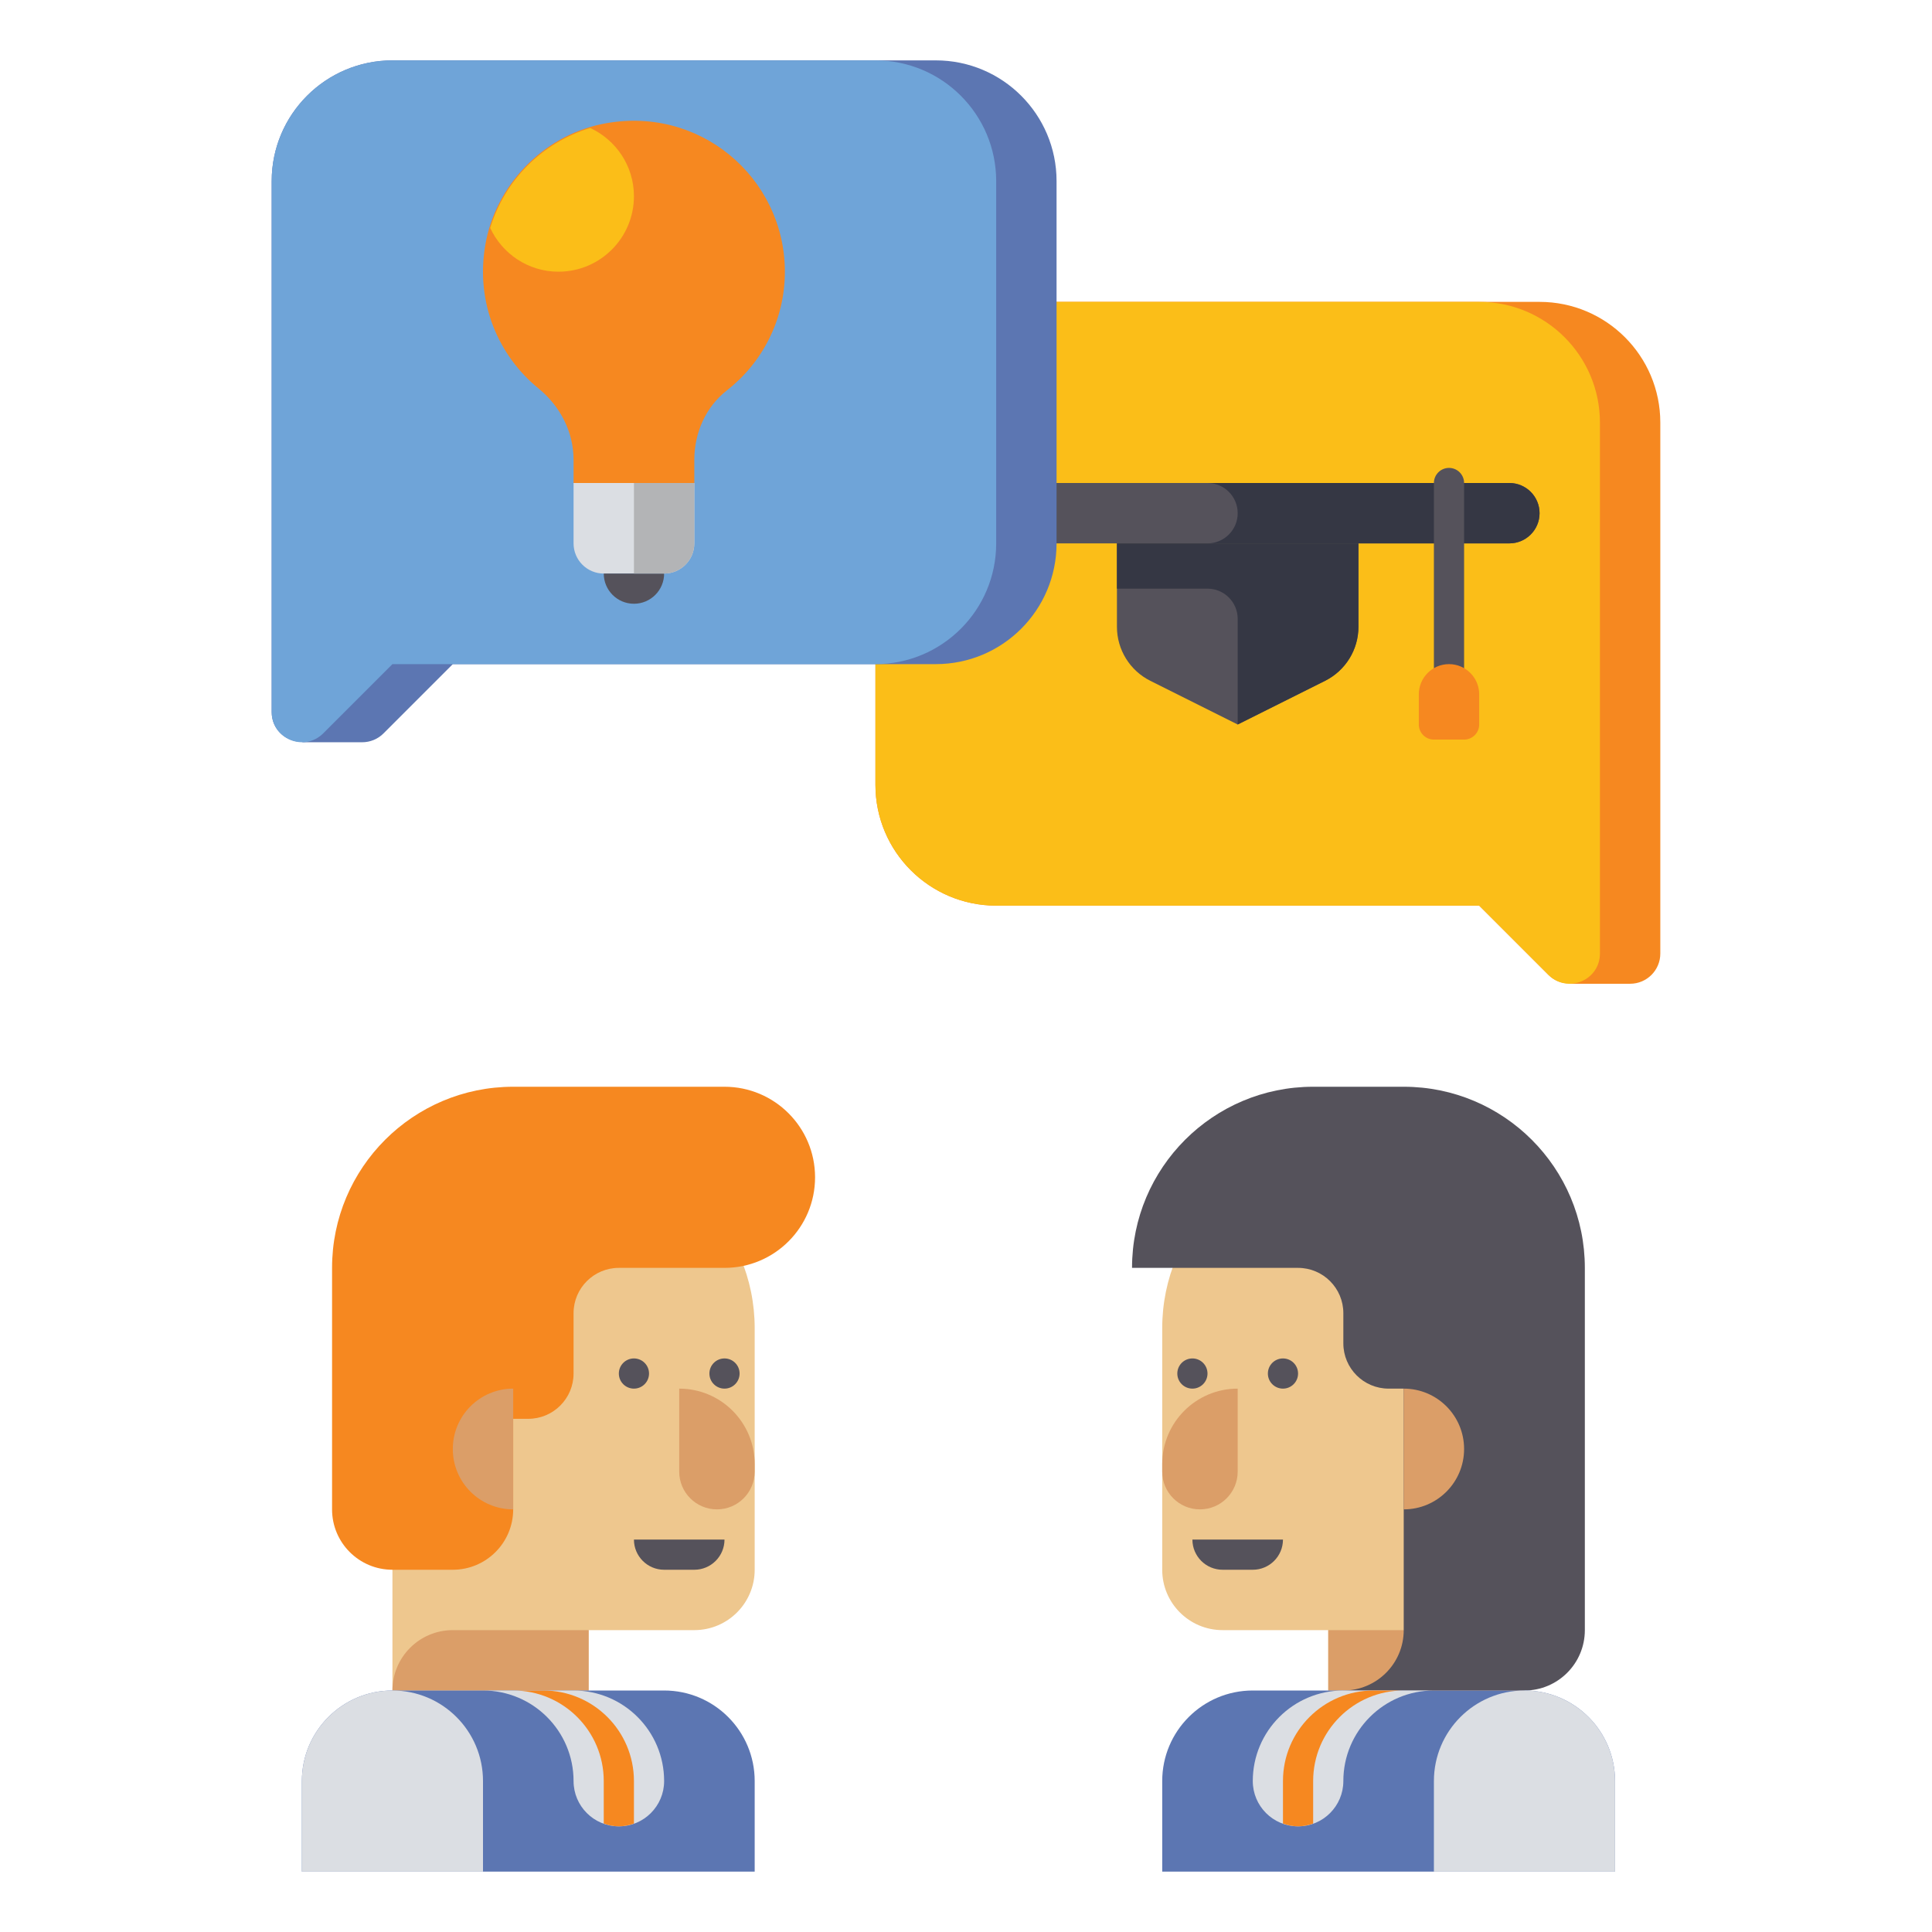 <svg id="Layer_1" enable-background="new 0 0 64 64" height="512" viewBox="0 0 64 64" width="512" xmlns="http://www.w3.org/2000/svg"><g><g><path d="m51 10h-18c-2.209 0-4 1.791-4 4v12c0 2.209 1.791 4 4 4h16l2.293 2.293c.194.194.431.276.666.284v.011h2.041c.552 0 1-.448 1-1v-17.588c0-2.209-1.791-4-4-4z" fill="#f68820"/></g><g><path d="m49 10h-16c-2.209 0-4 1.791-4 4v12c0 2.209 1.791 4 4 4h16l2.293 2.293c.63.63 1.707.184 1.707-.707v-17.586c0-2.209-1.791-4-4-4z" fill="#fbbe18"/></g><g><path d="m50 18h-18c-.552 0-1-.448-1-1 0-.552.448-1 1-1h18c.552 0 1 .448 1 1 0 .552-.448 1-1 1z" fill="#55525b"/></g><g><path d="m50 16h-10c.552 0 1 .448 1 1s-.448 1-1 1h10c.552 0 1-.448 1-1s-.448-1-1-1z" fill="#353744"/></g><g><path d="m43.894 22.553-2.894 1.447-2.894-1.447c-.678-.339-1.106-1.032-1.106-1.789v-2.764h8v2.764c0 .757-.428 1.45-1.106 1.789z" fill="#55525b"/></g><g><g><g><path d="m19 38c-3.314 0-6 2.686-6 6v12h6.5v-2h3.5c1.105 0 2-.895 2-2v-8c0-3.314-2.686-6-6-6z" fill="#eec78e"/></g><g><path d="m23.75 50c-.69 0-1.25-.56-1.25-1.25v-2.75c1.381 0 2.5 1.119 2.5 2.5v.25c0 .69-.56 1.25-1.25 1.25z" fill="#db9e68"/></g><g><circle cx="21" cy="45.5" fill="#55525b" r=".5"/></g><g><circle cx="24" cy="45.5" fill="#55525b" r=".5"/></g><g><path d="m19.5 56h-6.5c0-1.105.895-2 2-2h4.5z" fill="#db9e68"/></g><g><path d="m24 51h-3c0 .552.448 1 1 1h1c.552 0 1-.448 1-1z" fill="#55525b"/></g></g><g><path d="m24 36h-7c-3.314 0-6 2.686-6 6v8c0 1.105.895 2 2 2h2c1.105 0 2-.895 2-2v-3h.5c.828 0 1.5-.672 1.5-1.5v-2c0-.828.672-1.5 1.5-1.5h3.5c1.657 0 3-1.343 3-3 0-1.657-1.343-3-3-3z" fill="#f68820"/></g><g><path d="m17 46c-1.105 0-2 .895-2 2s.895 2 2 2z" fill="#db9e68"/></g><g><path d="m22 56h-9c-1.657 0-3 1.343-3 3v3h15v-3c0-1.657-1.343-3-3-3z" fill="#5c76b2"/></g><g><path d="m13 56c-1.657 0-3 1.343-3 3v3h6v-3c0-1.657-1.343-3-3-3z" fill="#dbdee3"/></g></g><g><g><g><path d="m44.5 38c-3.314 0-6 2.686-6 6v8c0 1.105.895 2 2 2h3.5v2h6.5v-12c0-3.314-2.686-6-6-6z" fill="#eec78e"/></g><g><path d="m44 56h6.5c0-1.105-.895-2-2-2h-4.5z" fill="#db9e68"/></g><g><path d="m46.5 36h-3c-3.314 0-6 2.686-6 6h5.5c.828 0 1.5.672 1.5 1.5v1c0 .828.672 1.5 1.5 1.5h.5v8c0 1.105-.895 2-2 2h6c1.105 0 2-.895 2-2v-12c0-3.314-2.686-6-6-6z" fill="#55525b"/></g><g><path d="m39.75 50c.69 0 1.25-.56 1.25-1.25v-2.75c-1.381 0-2.5 1.119-2.5 2.5v.25c0 .69.56 1.25 1.25 1.25z" fill="#db9e68"/></g><g><circle cx="42.5" cy="45.5" fill="#55525b" r=".5"/></g><g><circle cx="39.5" cy="45.5" fill="#55525b" r=".5"/></g><g><path d="m39.5 51h3c0 .552-.448 1-1 1h-1c-.552 0-1-.448-1-1z" fill="#55525b"/></g></g><g><path d="m46.5 46c1.105 0 2 .895 2 2s-.895 2-2 2z" fill="#db9e68"/></g><g><path d="m50.5 56h-9c-1.657 0-3 1.343-3 3v3h15v-3c0-1.657-1.343-3-3-3z" fill="#5c76b2"/></g><g><path d="m50.5 56c1.657 0 3 1.343 3 3v3h-6v-3c0-1.657 1.343-3 3-3z" fill="#dbdee3"/></g></g><g><g><path d="m31 2h-18c-2.209 0-4 1.791-4 4v17.586c0 .608.501.998 1.02.992v.01h1.978c.265 0 .52-.105.707-.293l2.295-2.295h16c2.209 0 4-1.791 4-4v-12c0-2.209-1.791-4-4-4z" fill="#5c76b2"/></g><g><path d="m29 2h-16c-2.209 0-4 1.791-4 4v17.586c0 .891 1.077 1.337 1.707.707l2.293-2.293h16c2.209 0 4-1.791 4-4v-12c0-2.209-1.791-4-4-4z" fill="#6fa4d8"/></g></g><g><path d="m22 59c0-1.657-1.343-3-3-3h-3c1.657 0 3 1.343 3 3 0 .828.672 1.5 1.5 1.5.828 0 1.5-.672 1.5-1.5z" fill="#dbdee3"/></g><g><path d="m20 59v1.408c.157.056.324.092.5.092s.343-.036.5-.092v-1.408c0-1.657-1.343-3-3-3h-1c1.657 0 3 1.343 3 3z" fill="#f68820"/></g><g><path d="m41.5 59c0-1.657 1.343-3 3-3h3c-1.657 0-3 1.343-3 3 0 .828-.672 1.5-1.5 1.5-.828 0-1.5-.672-1.5-1.5z" fill="#dbdee3"/></g><g><path d="m43.5 59v1.408c-.157.056-.324.092-.5.092s-.343-.036-.5-.092v-1.408c0-1.657 1.343-3 3-3h1c-1.657 0-3 1.343-3 3z" fill="#f68820"/></g><g><path d="m26 9c0-3.113-2.846-5.562-6.078-4.887-1.956.408-3.507 2.033-3.846 4.001-.329 1.914.433 3.669 1.764 4.755.717.585 1.16 1.438 1.16 2.363v.768h4v-.769c0-.887.376-1.749 1.075-2.295 1.171-.913 1.925-2.335 1.925-3.936z" fill="#f68820"/></g><g><path d="m19.551 4.239c-1.588.484-2.828 1.724-3.312 3.312.397.854 1.257 1.449 2.261 1.449 1.381 0 2.5-1.119 2.5-2.5 0-1.004-.595-1.864-1.449-2.261z" fill="#fbbe18"/></g><g><path d="m22 19h-2c-.552 0-1-.448-1-1v-2h4v2c0 .552-.448 1-1 1z" fill="#dbdee3"/></g><g><path d="m20 19c0 .552.448 1 1 1 .552 0 1-.448 1-1z" fill="#55525b"/></g><g><path d="m22 19h-1v-3h2v2c0 .552-.448 1-1 1z" fill="#b3b4b6"/></g><g><path d="m37 19.5h3c.552 0 1 .448 1 1v3.5l2.894-1.447c.678-.339 1.106-1.032 1.106-1.789v-2.764h-8z" fill="#353744"/></g><g><path d="m48 24.5c-.276 0-.5-.224-.5-.5v-8c0-.276.224-.5.5-.5.276 0 .5.224.5.5v8c0 .276-.224.5-.5.5z" fill="#55525b"/></g><g><path d="m48.5 24.5h-1c-.276 0-.5-.224-.5-.5v-1c0-.552.448-1 1-1 .552 0 1 .448 1 1v1c0 .276-.224.5-.5.5z" fill="#f68820"/></g></g></svg>